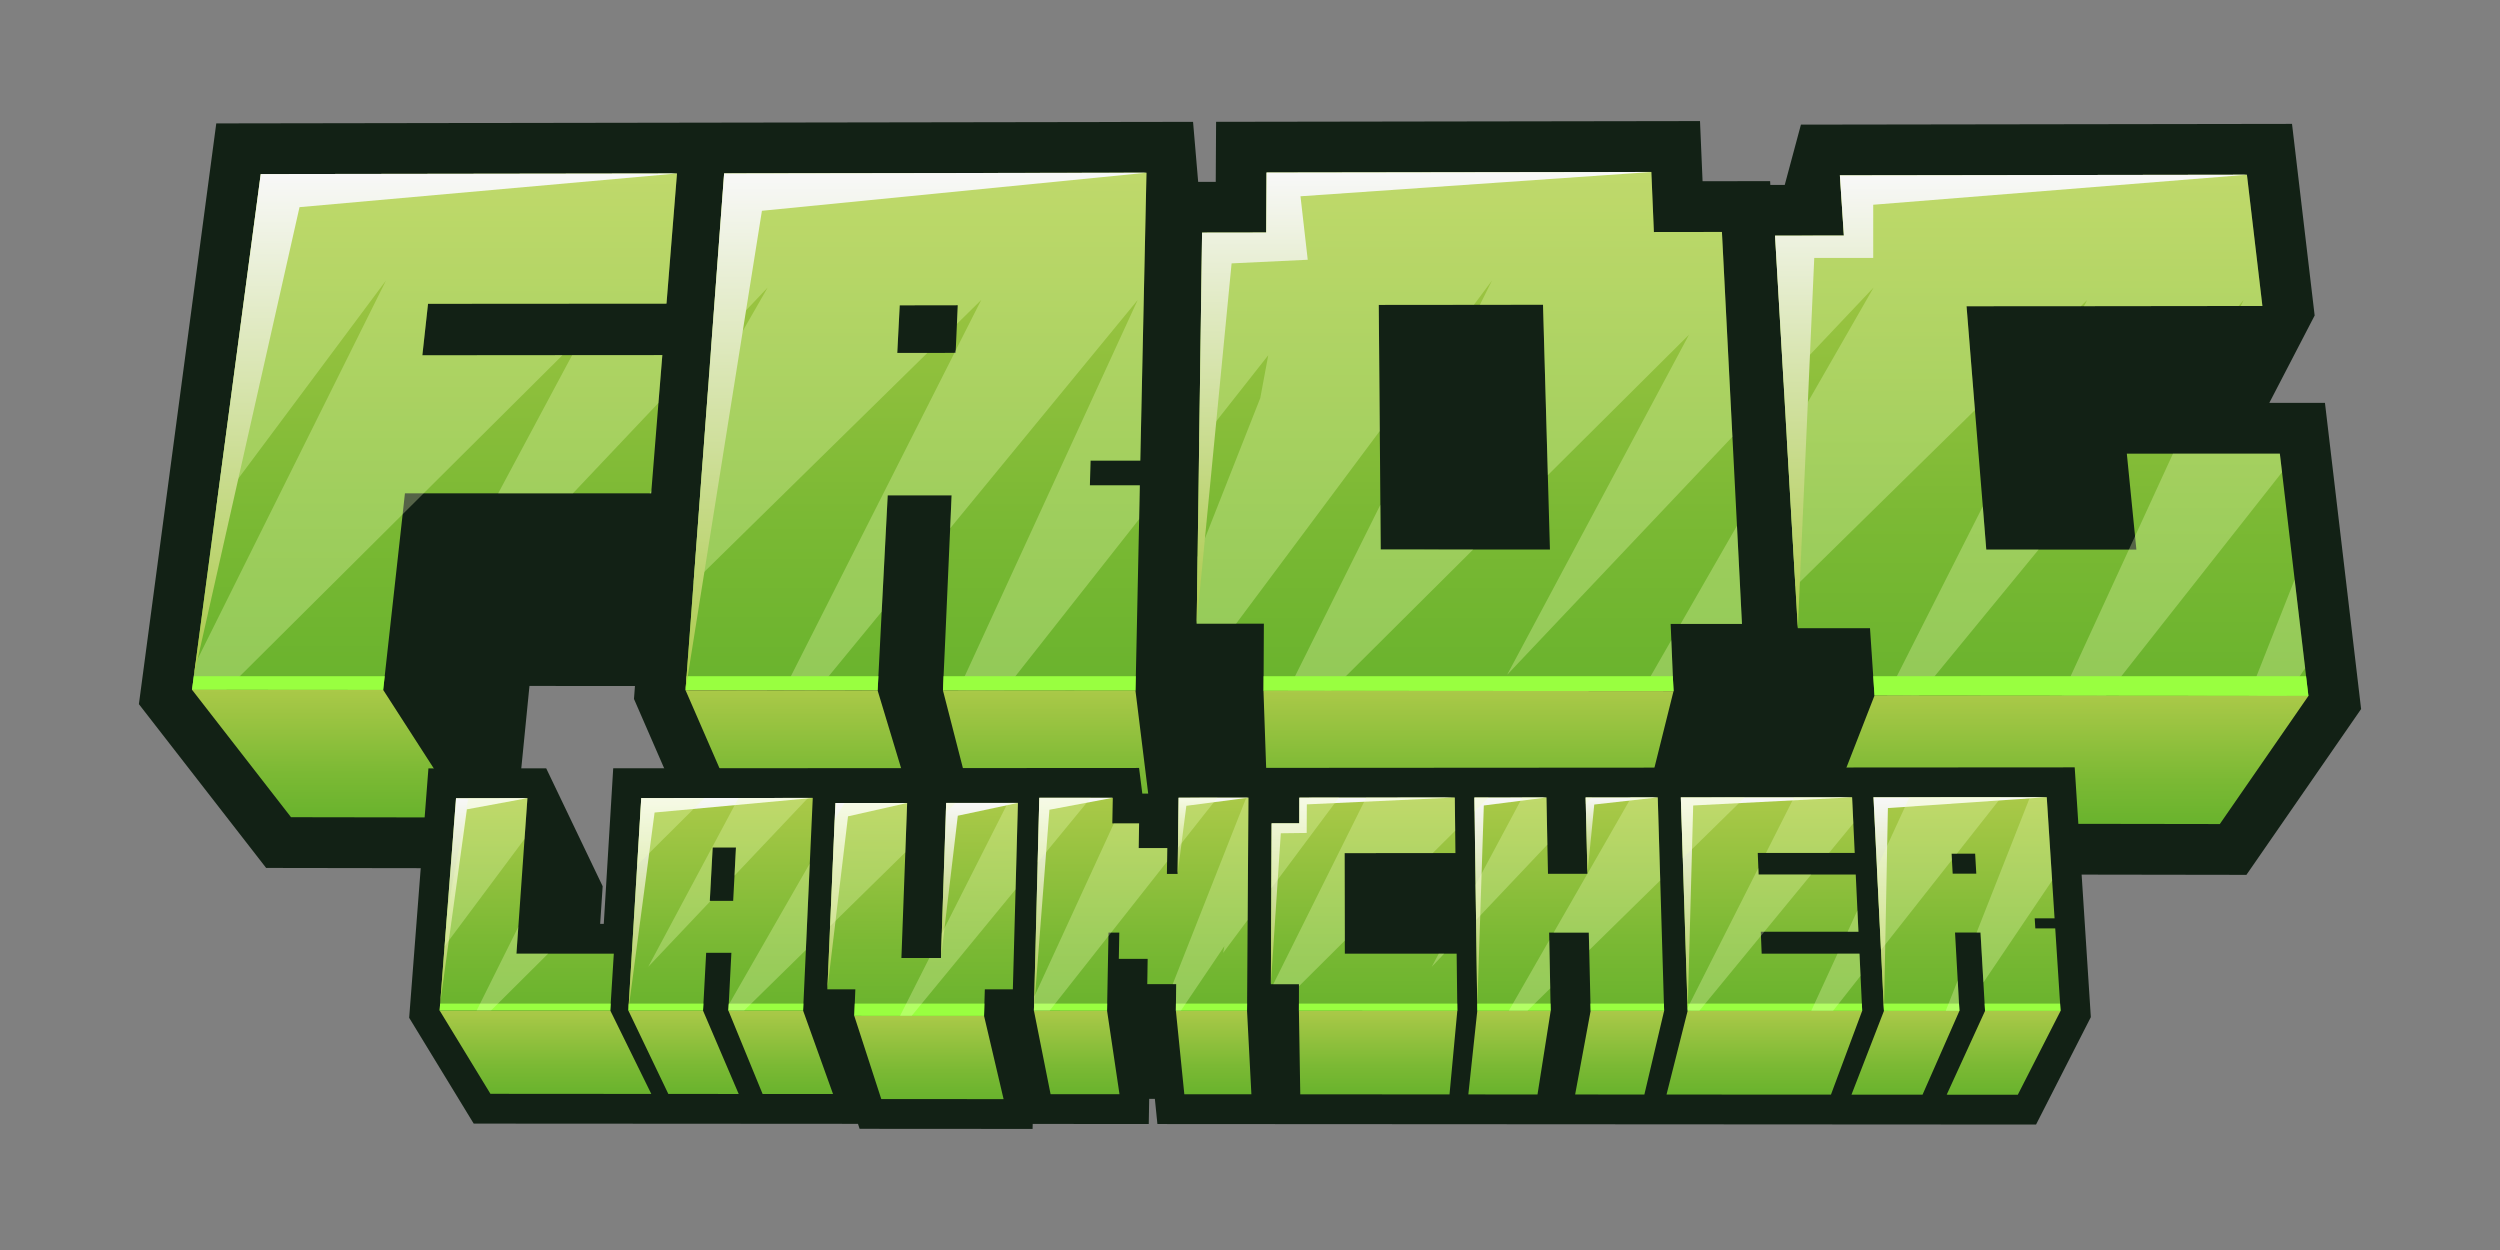 <?xml version="1.0" encoding="UTF-8"?>
<svg xmlns="http://www.w3.org/2000/svg" xmlns:xlink="http://www.w3.org/1999/xlink" viewBox="0 0 1080 540">
  <rect x="0" y="0" width="1080" height="540" fill="#808080" stroke="none"/>
  <defs>
    <style>
      .cls-1 {
        fill: url(#Degradado_sin_nombre_9-12);
      }

      .cls-2 {
        fill: url(#Degradado_sin_nombre_7-19);
      }

      .cls-3 {
        fill: url(#Degradado_sin_nombre_7-15);
      }

      .cls-4 {
        fill: url(#Degradado_sin_nombre_9-13);
      }

      .cls-5 {
        fill: url(#Degradado_sin_nombre_7-9);
      }

      .cls-6 {
        fill: url(#Degradado_sin_nombre_7-13);
      }

      .cls-7 {
        fill: url(#Degradado_sin_nombre_9-2);
      }

      .cls-8 {
        fill: url(#Degradado_sin_nombre_9-10);
      }

      .cls-9 {
        fill: url(#Degradado_sin_nombre_7-3);
      }

      .cls-10 {
        fill: url(#Degradado_sin_nombre_9-6);
      }

      .cls-11 {
        fill: url(#Degradado_sin_nombre_7-29);
      }

      .cls-12 {
        fill: url(#Degradado_sin_nombre_7-20);
      }

      .cls-13 {
        fill: url(#Degradado_sin_nombre_7-18);
      }

      .cls-14 {
        fill: url(#Degradado_sin_nombre_7-22);
      }

      .cls-15 {
        fill: url(#Degradado_sin_nombre_9-4);
      }

      .cls-16 {
        fill: url(#Degradado_sin_nombre_9-3);
      }

      .cls-17 {
        fill: url(#Degradado_sin_nombre_7-8);
      }

      .cls-18 {
        isolation: isolate;
      }

      .cls-19 {
        fill: url(#Degradado_sin_nombre_7-24);
      }

      .cls-20 {
        fill: url(#Degradado_sin_nombre_7-4);
      }

      .cls-21 {
        opacity: .3;
      }

      .cls-21, .cls-22 {
        mix-blend-mode: soft-light;
      }

      .cls-23 {
        fill: url(#Degradado_sin_nombre_7-16);
      }

      .cls-24 {
        fill: url(#Degradado_sin_nombre_9);
      }

      .cls-25 {
        fill: url(#Degradado_sin_nombre_9-15);
      }

      .cls-26 {
        fill: url(#Degradado_sin_nombre_7-25);
      }

      .cls-27 {
        fill: url(#Degradado_sin_nombre_9-8);
      }

      .cls-28 {
        fill: #99ff40;
      }

      .cls-29 {
        fill: url(#Degradado_sin_nombre_9-9);
      }

      .cls-30 {
        fill: url(#Degradado_sin_nombre_7);
      }

      .cls-31 {
        fill: url(#Degradado_sin_nombre_7-7);
      }

      .cls-32 {
        fill: url(#Degradado_sin_nombre_7-23);
      }

      .cls-33 {
        fill: url(#Degradado_sin_nombre_9-14);
      }

      .cls-34 {
        fill: url(#Degradado_sin_nombre_7-10);
      }

      .cls-22 {
        opacity: .3;
      }

      .cls-35 {
        fill: url(#Degradado_sin_nombre_9-7);
      }

      .cls-36 {
        fill: url(#Degradado_sin_nombre_7-12);
      }

      .cls-37 {
        fill: #122115;
      }

      .cls-38 {
        fill: url(#Degradado_sin_nombre_7-21);
      }

      .cls-39 {
        fill: url(#Degradado_sin_nombre_7-14);
      }

      .cls-40 {
        fill: url(#Degradado_sin_nombre_7-11);
      }

      .cls-41 {
        fill: url(#Degradado_sin_nombre_9-11);
      }

      .cls-42 {
        fill: url(#Degradado_sin_nombre_7-6);
      }

      .cls-43 {
        fill: url(#Degradado_sin_nombre_7-26);
      }

      .cls-44 {
        fill: url(#Degradado_sin_nombre_7-5);
      }

      .cls-45 {
        fill: url(#Degradado_sin_nombre_9-5);
      }

      .cls-46 {
        fill: url(#Degradado_sin_nombre_7-28);
      }

      .cls-47 {
        fill: #f2ffbd;
      }

      .cls-48 {
        fill: url(#Degradado_sin_nombre_7-27);
      }

      .cls-49 {
        fill: url(#Degradado_sin_nombre_7-2);
      }

      .cls-50 {
        fill: url(#Degradado_sin_nombre_7-17);
      }
    </style>
    <linearGradient id="Degradado_sin_nombre_7" data-name="Degradado sin nombre 7" x1="187.7" y1="298.05" x2="187.7" y2="74.94" gradientUnits="userSpaceOnUse">
      <stop offset="0" stop-color="#69b32d"/>
      <stop offset=".34" stop-color="#7bb934"/>
      <stop offset="1" stop-color="#aac948"/>
    </linearGradient>
    <linearGradient id="Degradado_sin_nombre_7-2" data-name="Degradado sin nombre 7" x1="395.71" y1="298.35" x2="395.71" y2="74.62" xlink:href="#Degradado_sin_nombre_7"/>
    <linearGradient id="Degradado_sin_nombre_7-3" data-name="Degradado sin nombre 7" x1="882.03" y1="300.65" x2="882.03" y2="75.49" xlink:href="#Degradado_sin_nombre_7"/>
    <linearGradient id="Degradado_sin_nombre_7-4" data-name="Degradado sin nombre 7" x1="634.74" y1="298.56" x2="634.74" y2="74.29" xlink:href="#Degradado_sin_nombre_7"/>
    <linearGradient id="Degradado_sin_nombre_9" data-name="Degradado sin nombre 9" x1="188.09" y1="292.13" x2="188.09" y2="74.94" gradientUnits="userSpaceOnUse">
      <stop offset="0" stop-color="#aac948"/>
      <stop offset="1" stop-color="#f8f8f8"/>
    </linearGradient>
    <linearGradient id="Degradado_sin_nombre_9-2" data-name="Degradado sin nombre 9" x1="395.71" y1="298.16" x2="395.71" y2="74.62" xlink:href="#Degradado_sin_nombre_9"/>
    <linearGradient id="Degradado_sin_nombre_9-3" data-name="Degradado sin nombre 9" x1="615.17" y1="269.43" x2="615.17" y2="74.29" xlink:href="#Degradado_sin_nombre_9"/>
    <linearGradient id="Degradado_sin_nombre_9-4" data-name="Degradado sin nombre 9" x1="868.75" y1="271.37" x2="868.75" y2="75.49" xlink:href="#Degradado_sin_nombre_9"/>
    <linearGradient id="Degradado_sin_nombre_7-5" data-name="Degradado sin nombre 7" x1="142" y1="353.15" x2="142" y2="297.99" xlink:href="#Degradado_sin_nombre_7"/>
    <linearGradient id="Degradado_sin_nombre_7-6" data-name="Degradado sin nombre 7" x1="345.98" y1="353.44" x2="345.98" y2="298.18" xlink:href="#Degradado_sin_nombre_7"/>
    <linearGradient id="Degradado_sin_nombre_7-7" data-name="Degradado sin nombre 7" x1="452.35" y1="353.59" x2="452.35" y2="298.28" xlink:href="#Degradado_sin_nombre_7"/>
    <linearGradient id="Degradado_sin_nombre_7-8" data-name="Degradado sin nombre 7" x1="892.74" y1="355.99" x2="892.74" y2="300.47" xlink:href="#Degradado_sin_nombre_7"/>
    <linearGradient id="Degradado_sin_nombre_7-9" data-name="Degradado sin nombre 7" x1="634.39" y1="353.91" x2="634.39" y2="298.4" xlink:href="#Degradado_sin_nombre_7"/>
    <linearGradient id="Degradado_sin_nombre_7-10" data-name="Degradado sin nombre 7" x1="235.64" y1="472.58" x2="235.64" y2="436.52" xlink:href="#Degradado_sin_nombre_7"/>
    <linearGradient id="Degradado_sin_nombre_7-11" data-name="Degradado sin nombre 7" x1="295.28" y1="472.6" x2="295.28" y2="436.54" xlink:href="#Degradado_sin_nombre_7"/>
    <linearGradient id="Degradado_sin_nombre_7-12" data-name="Degradado sin nombre 7" x1="337.26" y1="472.62" x2="337.26" y2="436.55" xlink:href="#Degradado_sin_nombre_7"/>
    <linearGradient id="Degradado_sin_nombre_7-13" data-name="Degradado sin nombre 7" x1="401.29" y1="474.82" x2="401.29" y2="438.84" xlink:href="#Degradado_sin_nombre_7"/>
    <linearGradient id="Degradado_sin_nombre_7-14" data-name="Degradado sin nombre 7" x1="465.14" y1="472.7" x2="465.14" y2="436.59" xlink:href="#Degradado_sin_nombre_7"/>
    <linearGradient id="Degradado_sin_nombre_7-15" data-name="Degradado sin nombre 7" x1="524.29" y1="472.73" x2="524.29" y2="436.6" xlink:href="#Degradado_sin_nombre_7"/>
    <linearGradient id="Degradado_sin_nombre_7-16" data-name="Degradado sin nombre 7" x1="823.15" y1="472.91" x2="823.15" y2="436.68" xlink:href="#Degradado_sin_nombre_7"/>
    <linearGradient id="Degradado_sin_nombre_7-17" data-name="Degradado sin nombre 7" x1="865.57" y1="472.93" x2="865.57" y2="436.69" xlink:href="#Degradado_sin_nombre_7"/>
    <linearGradient id="Degradado_sin_nombre_7-18" data-name="Degradado sin nombre 7" x1="762.2" y1="472.88" x2="762.2" y2="436.66" xlink:href="#Degradado_sin_nombre_7"/>
    <linearGradient id="Degradado_sin_nombre_7-19" data-name="Degradado sin nombre 7" x1="652.11" y1="472.81" x2="652.11" y2="436.64" xlink:href="#Degradado_sin_nombre_7"/>
    <linearGradient id="Degradado_sin_nombre_7-20" data-name="Degradado sin nombre 7" x1="699.68" y1="472.83" x2="699.68" y2="436.65" xlink:href="#Degradado_sin_nombre_7"/>
    <linearGradient id="Degradado_sin_nombre_7-21" data-name="Degradado sin nombre 7" x1="595.34" y1="472.78" x2="595.34" y2="436.62" xlink:href="#Degradado_sin_nombre_7"/>
    <linearGradient id="Degradado_sin_nombre_7-22" data-name="Degradado sin nombre 7" x1="227.54" y1="436.54" x2="227.54" y2="344.8" xlink:href="#Degradado_sin_nombre_7"/>
    <linearGradient id="Degradado_sin_nombre_7-23" data-name="Degradado sin nombre 7" x1="311.27" y1="436.56" x2="311.27" y2="344.71" xlink:href="#Degradado_sin_nombre_7"/>
    <linearGradient id="Degradado_sin_nombre_7-24" data-name="Degradado sin nombre 7" x1="398.58" y1="438.85" x2="398.58" y2="346.86" xlink:href="#Degradado_sin_nombre_7"/>
    <linearGradient id="Degradado_sin_nombre_7-25" data-name="Degradado sin nombre 7" x1="492.99" y1="436.61" x2="492.99" y2="344.6" xlink:href="#Degradado_sin_nombre_7"/>
    <linearGradient id="Degradado_sin_nombre_7-26" data-name="Degradado sin nombre 7" x1="849.76" y1="436.7" x2="849.76" y2="344.38" xlink:href="#Degradado_sin_nombre_7"/>
    <linearGradient id="Degradado_sin_nombre_7-27" data-name="Degradado sin nombre 7" x1="765.29" y1="436.68" x2="765.29" y2="344.43" xlink:href="#Degradado_sin_nombre_7"/>
    <linearGradient id="Degradado_sin_nombre_7-28" data-name="Degradado sin nombre 7" x1="677.92" y1="436.65" x2="677.92" y2="344.48" xlink:href="#Degradado_sin_nombre_7"/>
    <linearGradient id="Degradado_sin_nombre_7-29" data-name="Degradado sin nombre 7" x1="589.29" y1="436.64" x2="589.29" y2="344.53" xlink:href="#Degradado_sin_nombre_7"/>
    <linearGradient id="Degradado_sin_nombre_9-5" data-name="Degradado sin nombre 9" x1="208.99" y1="433.55" x2="208.99" y2="344.8" xlink:href="#Degradado_sin_nombre_9"/>
    <linearGradient id="Degradado_sin_nombre_9-6" data-name="Degradado sin nombre 9" x1="311.27" y1="436.55" x2="311.27" y2="344.71" xlink:href="#Degradado_sin_nombre_9"/>
    <linearGradient id="Degradado_sin_nombre_9-7" data-name="Degradado sin nombre 9" x1="374.65" y1="427.39" x2="374.65" y2="346.89" xlink:href="#Degradado_sin_nombre_9"/>
    <linearGradient id="Degradado_sin_nombre_9-8" data-name="Degradado sin nombre 9" x1="423.12" y1="413.87" x2="423.12" y2="346.86" xlink:href="#Degradado_sin_nombre_9"/>
    <linearGradient id="Degradado_sin_nombre_9-9" data-name="Degradado sin nombre 9" x1="463.69" y1="436.59" x2="463.69" y2="344.64" xlink:href="#Degradado_sin_nombre_9"/>
    <linearGradient id="Degradado_sin_nombre_9-10" data-name="Degradado sin nombre 9" x1="524.03" y1="377.54" x2="524.03" y2="344.6" xlink:href="#Degradado_sin_nombre_9"/>
    <linearGradient id="Degradado_sin_nombre_9-11" data-name="Degradado sin nombre 9" x1="588.74" y1="425.16" x2="588.74" y2="344.53" xlink:href="#Degradado_sin_nombre_9"/>
    <linearGradient id="Degradado_sin_nombre_9-12" data-name="Degradado sin nombre 9" x1="652.5" y1="435.11" x2="652.5" y2="344.51" xlink:href="#Degradado_sin_nombre_9"/>
    <linearGradient id="Degradado_sin_nombre_9-13" data-name="Degradado sin nombre 9" x1="700.57" y1="377.48" x2="700.57" y2="344.48" xlink:href="#Degradado_sin_nombre_9"/>
    <linearGradient id="Degradado_sin_nombre_9-14" data-name="Degradado sin nombre 9" x1="763.12" y1="436.65" x2="763.12" y2="344.43" xlink:href="#Degradado_sin_nombre_9"/>
    <linearGradient id="Degradado_sin_nombre_9-15" data-name="Degradado sin nombre 9" x1="846.78" y1="436.68" x2="846.78" y2="344.38" xlink:href="#Degradado_sin_nombre_9"/>
  </defs>
  <g class="cls-18">
    <g id="Capa_1">
      <g>
        <g>
          <polygon class="cls-37" points="1004.38 174.04 980.34 174.04 999.93 136.3 990.15 53.52 778 53.84 771.01 79.88 764.78 79.89 764.69 78.25 735.51 78.28 734.4 52.3 525.35 52.63 525.2 78.56 517.61 78.57 515.4 52.64 93.43 53.31 60 304.19 114.97 374.95 220.91 375.11 228.73 296.33 274.3 296.36 273.88 301.95 305.78 375.24 518.87 375.56 519.38 348.75 525.63 348.75 526.56 375.57 726.29 375.87 732.99 349 737.28 349.01 737.37 350.68 765.97 350.71 767.58 377.63 970.45 377.94 1020 306.3 1004.38 174.04"/>
          <g>
            <polygon class="cls-30" points="184.91 131.24 182.46 153.47 195.66 153.47 243 153.43 247.16 153.43 286.13 153.4 284.45 174.05 281.42 211.74 281.31 213.13 174.93 213.13 173.94 222.16 166.19 292.13 165.53 298.05 97.72 297.98 82.95 297.98 83.72 292.13 84.49 286.46 93.37 219.6 112.63 75.2 292.46 74.94 287.93 131.17 184.91 131.24"/>
            <path class="cls-49" d="M492.61,198.98l2.67-124.37-182.46.29-3.8,51.03-1.79,24.05-1.43,19.27-.77,10.24-1.39,18.64-.22,2.52-3.8,50.92-.44,5.85-1.24,17-1.35,17.69-.44,6.03,42.44.04h14.4l26.14.04.33-6.11,1.43-27.89,2.6-50.23h27.6l-.62,14.22-2.08,47.09-.77,16.82-.26,6.14h6.58l19.85.04,56.74.04.15-6.21,1.43-67.85.29-14.62h-21.57l.29-10.67h21.5ZM400.6,152.48h-12.98l1.06-20.58,25.08-.04-.37,8.04-.51,11.41-.04,1.13h-.51l-11.73.04Z"/>
            <polygon class="cls-9" points="997.24 300.65 987.74 300.65 971.47 300.61 909.76 300.58 890.64 300.54 828.9 300.5 815.23 300.47 809.78 300.47 809.23 292.13 807.84 271.37 776.66 271.37 775.6 253.34 771.91 189.55 770.52 165.31 766.82 101.81 787.85 101.78 796.55 101.78 794.83 75.75 970.67 75.49 977.36 132.19 967.08 132.19 900.29 132.27 898.94 132.27 849.55 132.3 853.17 177.16 855 199.57 856.57 218.76 858.07 237.44 922.92 237.44 922.34 231.63 918.79 195.99 984.89 195.99 985.84 203.99 991.29 250.38 995.82 288.66 996.22 292.13 997.24 300.65"/>
            <path class="cls-20" d="M636.72,131.68h2.6l5.23-10.49-7.82,10.49ZM636.72,131.68h2.6l5.23-10.49-7.82,10.49ZM636.72,131.68h2.6l5.23-10.49-7.82,10.49ZM636.72,131.68h2.6l5.23-10.49-7.82,10.49ZM752.53,269.54l-2.16-42.41-1.97-38.46-4.53-88.47-29.39.04-1.1-25.96-166.23.26-.15,25.92-27.71.04-1.24,90.84-.69,49.28-.4,28.81h29.03l-.11,22.7-.04,6.29h10.49l18.72.04,134.35.11h13.56l-.29-6.43-.66-15.57-.29-7.02h30.82ZM596.47,237.37l-.15-19.3-.15-19.23-.11-12.65-.44-54.47,41.09-.04h2.6l27.27-.04,2.08,73.63.91,32.13h-33.19l-39.92-.04ZM636.72,131.68h2.6l5.23-10.49-7.82,10.49ZM636.72,131.68h2.6l5.23-10.49-7.82,10.49ZM636.72,131.68h2.6l5.23-10.49-7.82,10.49ZM636.72,131.68h2.6l5.23-10.49-7.82,10.49Z"/>
          </g>
          <g class="cls-21">
            <polygon class="cls-47" points="184.91 131.24 182.46 153.47 195.66 153.47 243 153.43 183.01 213.13 173.94 222.16 97.72 297.98 82.95 297.98 83.72 292.13 84.49 286.46 166.74 121.19 93.37 219.6 112.63 75.2 292.46 74.94 287.93 131.17 184.91 131.24"/>
            <polygon class="cls-47" points="286.13 153.4 284.45 174.05 247.49 213.13 215.21 213.13 247.16 153.43 286.13 153.4"/>
            <polygon class="cls-47" points="280.65 213.13 281.42 211.74 281.31 213.13 280.65 213.13"/>
            <polygon class="cls-47" points="471.11 198.98 470.82 209.66 492.39 209.66 492.1 224.28 433.79 298.31 413.94 298.27 491.48 129.6 410.47 228.23 411.09 214.01 383.49 214.01 380.89 264.24 353 298.2 338.59 298.2 412.33 152.45 412.88 151.31 423.88 129.6 413.39 139.91 413.76 131.86 388.68 131.9 387.62 152.48 400.6 152.48 299.62 251.59 303.43 200.66 303.65 198.14 305.03 179.5 305.8 169.26 331.65 124.19 307.23 150 309.02 125.94 312.82 74.91 495.28 74.62 492.61 198.98 471.11 198.98"/>
            <polygon class="cls-47" points="636.39 237.4 575.05 298.45 556.33 298.42 596.32 218.07 596.47 237.37 636.39 237.4"/>
            <polygon class="cls-47" points="651.08 291.51 729.65 144.59 668.67 205.27 666.59 131.64 639.31 131.68 644.54 121.19 636.72 131.68 595.63 131.72 596.07 186.19 533.99 269.43 516.96 269.43 517.36 240.62 544.45 171.93 547.88 153.47 518.05 191.34 519.3 100.5 547.01 100.46 547.15 74.54 713.38 74.29 714.47 100.24 743.87 100.21 748.4 188.67 651.08 291.51"/>
            <polygon class="cls-47" points="722.66 292.13 722.96 298.56 709.39 298.56 722.01 276.56 722.66 292.13"/>
            <polygon class="cls-47" points="750.37 227.13 752.53 269.54 726.03 269.54 750.37 227.13"/>
            <polygon class="cls-47" points="858.07 237.44 880.66 237.44 828.9 300.5 815.23 300.47 856.57 218.76 858.07 237.44"/>
            <polygon class="cls-47" points="968.04 132.19 969.24 129.6 967.08 132.19 900.29 132.27 901.65 129.6 898.94 132.27 849.55 132.3 853.17 177.16 775.6 253.34 771.91 189.55 809.41 124.19 770.52 165.31 766.82 101.81 787.85 101.78 796.55 101.78 794.83 75.75 970.67 75.49 977.36 132.19 968.04 132.19"/>
            <polygon class="cls-47" points="985.84 203.99 909.76 300.58 890.64 300.54 919.67 237.44 922.34 231.63 938.72 195.99 984.89 195.99 985.84 203.99"/>
            <polygon class="cls-47" points="995.82 288.66 987.74 300.65 971.47 300.61 991.29 250.38 995.82 288.66"/>
          </g>
          <g>
            <polygon class="cls-28" points="83.72 292.13 166.19 292.13 165.53 298.05 82.95 297.98 83.72 292.13"/>
            <polygon class="cls-28" points="296.59 292.13 379.47 292.13 379.14 298.24 296.15 298.16 296.59 292.13"/>
            <polygon class="cls-28" points="407.61 292.13 490.67 292.13 490.53 298.35 407.36 298.27 407.61 292.13"/>
            <polygon class="cls-28" points="722.66 292.13 722.96 298.56 545.84 298.42 545.87 292.13 722.66 292.13"/>
            <polygon class="cls-28" points="997.24 300.65 809.78 300.47 809.23 292.13 996.22 292.13 997.24 300.65"/>
          </g>
          <g>
            <polygon class="cls-24" points="292.46 74.94 112.63 75.2 83.72 292.13 129.39 89.49 292.46 74.94"/>
            <polygon class="cls-7" points="495.28 74.62 312.82 74.91 296.15 298.16 329.15 91.06 495.28 74.62"/>
            <polygon class="cls-16" points="547.15 74.54 547.01 100.46 519.3 100.5 516.96 269.43 532.05 113.78 564.94 112.21 561.81 84.79 713.38 74.29 547.15 74.54"/>
            <polygon class="cls-15" points="776.66 271.37 766.82 101.81 796.55 101.78 794.83 75.75 970.67 75.49 809.23 88.45 809.23 111.43 783.76 111.43 776.66 271.37"/>
          </g>
          <g>
            <polygon class="cls-44" points="82.96 297.99 125.72 353.03 201.05 353.15 165.55 298.06 82.96 297.99"/>
            <polygon class="cls-42" points="296.16 298.18 320.16 353.33 395.8 353.44 379.12 298.25 296.16 298.18"/>
            <polygon class="cls-31" points="407.36 298.28 421.54 353.48 497.35 353.59 490.52 298.35 407.36 298.28"/>
            <polygon class="cls-17" points="809.79 300.47 788.25 355.73 958.96 355.99 997.24 300.64 809.79 300.47"/>
            <polygon class="cls-5" points="545.82 298.4 546.81 326.84 547.75 353.67 709.16 353.91 715.86 327.05 722.96 298.56 545.82 298.4"/>
          </g>
        </g>
        <g>
          <polygon class="cls-37" points="903.24 439.4 896.27 331.5 548.48 331.72 548.48 331.72 496.45 331.75 496.31 342.83 493.48 342.84 492.08 331.76 264.91 331.9 260.83 399.11 259.27 399.11 260.35 382.86 235.96 331.92 185.08 331.96 176.76 439.68 204.64 485.4 293.5 485.45 370.65 485.5 371.35 487.65 446.07 487.7 446.13 485.54 496.26 485.58 496.45 474.71 498.9 474.71 500 485.58 549.06 485.61 549.06 485.61 637.92 485.66 637.92 485.66 879.57 485.81 903.24 439.4"/>
          <g>
            <polygon class="cls-34" points="189.91 436.52 211.87 472.53 281.36 472.58 263.64 436.54 189.91 436.52"/>
            <polygon class="cls-40" points="271.45 436.54 282.16 458.89 288.72 472.58 319.12 472.6 303.69 436.55 271.45 436.54"/>
            <polygon class="cls-36" points="314.66 436.55 320.25 450.19 329.45 472.61 359.87 472.62 346.93 436.56 314.66 436.55"/>
            <polygon class="cls-6" points="369.04 438.84 377.18 463.92 380.71 474.79 433.55 474.82 425.11 438.85 369.04 438.84"/>
            <polygon class="cls-39" points="446.66 436.59 453.85 472.68 483.62 472.7 478.25 436.6 446.66 436.59"/>
            <polygon class="cls-3" points="507.98 436.6 510.53 461.84 511.63 472.72 540.6 472.73 538.72 436.61 507.98 436.6"/>
            <polygon class="cls-23" points="813.88 436.68 799.84 472.89 830.53 472.91 839.83 451.79 846.47 436.69 813.88 436.68"/>
            <polygon class="cls-50" points="857.55 436.69 840.97 472.91 871.69 472.93 890.17 436.7 857.55 436.69"/>
            <polygon class="cls-13" points="729.07 436.66 719.94 472.84 790.97 472.88 798.86 451.7 804.46 436.68 729.07 436.66"/>
            <polygon class="cls-2" points="638.19 436.64 634.32 472.79 664.2 472.81 669.26 440.74 669.9 436.64 638.19 436.64"/>
            <polygon class="cls-12" points="687.16 436.65 680.46 472.82 710.37 472.83 718.86 436.83 718.9 436.66 687.16 436.65"/>
            <polygon class="cls-38" points="561.13 436.62 561.54 461.87 561.72 472.75 626.19 472.78 629.56 436.63 561.13 436.62"/>
          </g>
          <g>
            <polygon class="cls-14" points="265.17 411.98 263.82 433.55 263.64 436.54 212.12 436.52 189.91 436.52 190.14 433.55 192.06 408.76 193.2 393.86 197 344.82 202.3 344.82 227.85 344.8 226.6 362.43 223.92 400.4 223.1 411.98 265.17 411.98"/>
            <path class="cls-32" d="M349.06,344.71l-30.02.03h-14.67s-27.35.03-27.35.03l-1.76,28.94-3.2,52.89-.42,6.95-.18,3h32.25l.17-3,1.18-21.93h10.9l-1.13,21.93-.03.55-.06,1.16-.08,1.29h32.28s.14-3,.14-3l1.06-23.15,1.69-37.35,1.29-28.34h-2.03ZM306.99,389.18h-.36l1.25-23.07h10.05l-.63,12.17-.57,10.89h-9.74Z"/>
            <polygon class="cls-19" points="439.74 346.86 438.73 384.2 437.55 427.4 425.44 427.4 425.26 433.55 425.11 438.85 393.84 438.84 369.04 438.84 369.26 433.55 369.51 427.39 357.42 427.39 358.6 400.1 359.77 372.97 360.58 354.28 360.9 346.9 364.82 346.9 391.88 346.89 391.1 368.21 389.41 413.86 401.47 413.86 406.5 413.87 406.86 403.2 408.6 351.02 408.74 346.88 412.82 346.88 435.35 346.86 439.74 346.86"/>
            <polygon class="cls-26" points="539.33 344.6 538.98 397.44 538.75 433.55 538.72 436.61 510.14 436.6 507.98 436.6 508.01 433.55 508.12 425.15 495.62 425.15 495.79 414.23 483.33 414.23 483.54 402.88 478.88 402.88 478.85 404.35 478.3 433.55 478.25 436.6 453.45 436.59 446.65 436.59 446.73 433.55 446.81 430.53 448.27 372.58 448.98 344.65 471.22 344.64 480.73 344.64 480.52 355.72 482.13 355.72 492.09 355.7 491.91 366.36 504.26 366.36 504.18 372.19 504.1 377.54 508.73 377.54 508.88 366.22 509.16 344.61 525.92 344.6 539.33 344.6"/>
            <path class="cls-43" d="M889.96,433.55l-2.1-32.48h-8.6l-.27-4.36h8.58l-1.06-16.33-2.32-36h-19.65s-39.69.03-39.69.03h-14.99s-.53.01-.53.01l.03.6,1.47,29.91,1.75,35.43,1.13,23.19.15,3.13h26.68s5.91.01,5.91.01l-.17-3.14-.45-8.11-.1-1.9-1.16-20.68h11l1.25,21.56.53,9.14.18,3.14h32.62s-.21-3.14-.21-3.14ZM843.56,377.43l-.33-5.95-.15-2.7h10.18l.5,8.65h-10.19Z"/>
            <polygon class="cls-48" points="804.46 436.68 791.86 436.68 782.47 436.66 734.12 436.65 729.07 436.65 729.03 435.44 728.97 433.55 726.96 370.76 726.12 344.47 753.77 344.46 775.05 344.44 800.11 344.43 800.64 355.67 801.24 368.46 790.14 368.46 762.9 368.47 759.35 368.47 759.61 374.98 759.71 377.81 782.45 377.8 801.68 377.8 802.41 393.27 802.85 402.51 760.67 402.51 760.73 404.25 761.04 411.98 803.3 411.98 803.75 421.58 804.32 433.55 804.46 436.68"/>
            <polygon class="cls-46" points="718.9 436.65 687.16 436.65 687.08 433.55 686.54 410.45 686.36 402.87 669.23 402.87 669.29 406.18 669.7 426.97 669.83 433.55 669.9 436.64 638.19 436.64 638.15 433.55 637.66 397.43 637.45 382.24 637.02 350.54 636.94 344.53 643.07 344.53 657.63 344.52 668.07 344.51 668.47 364.87 668.73 377.49 679.77 377.48 685.75 377.48 685.77 377.47 685.06 347.35 684.99 344.51 687.76 344.51 704.68 344.49 716.15 344.48 717.22 380.34 717.36 385.07 718.81 433.55 718.9 436.65"/>
            <polygon class="cls-11" points="561.15 426.05 561.15 425.16 549.02 425.16 549.21 383.72 549.34 355.68 561.29 355.67 561.32 344.58 578.4 344.57 590.2 344.56 628.47 344.53 628.64 358.88 628.75 368.52 618.95 368.52 580.88 368.55 580.96 406.34 580.96 408.09 580.97 411.98 629.27 411.98 629.53 433.55 629.57 436.64 561.13 436.61 561.14 433.55 561.15 426.05"/>
          </g>
          <g>
            <polygon class="cls-28" points="190.14 433.55 263.82 433.55 263.64 436.54 189.91 436.52 190.14 433.55"/>
            <polygon class="cls-28" points="271.63 433.55 303.87 433.55 303.7 436.55 271.45 436.55 271.63 433.55"/>
            <polygon class="cls-28" points="314.82 433.55 347.07 433.55 346.93 436.56 314.65 436.55 314.73 435.26 314.82 433.55"/>
            <polygon class="cls-28" points="369.26 433.55 425.26 433.55 425.11 438.85 369.04 438.84 369.26 433.55"/>
            <polygon class="cls-28" points="446.73 433.55 478.3 433.55 478.25 436.6 446.65 436.59 446.73 433.55"/>
            <polygon class="cls-28" points="508.01 433.55 538.75 433.55 538.72 436.61 507.98 436.6 508.01 433.55"/>
            <polygon class="cls-28" points="629.53 433.55 629.57 436.64 561.13 436.61 561.14 433.55 629.53 433.55"/>
            <polygon class="cls-28" points="669.83 433.55 669.9 436.64 638.19 436.64 638.15 433.55 669.83 433.55"/>
            <polygon class="cls-28" points="718.81 433.55 718.9 436.65 687.16 436.65 687.08 433.55 718.81 433.55"/>
            <polygon class="cls-28" points="804.32 433.55 804.46 436.68 729.07 436.65 728.97 433.55 804.32 433.55"/>
            <polygon class="cls-28" points="846.3 433.55 846.47 436.69 813.88 436.68 813.73 433.55 846.3 433.55"/>
            <polygon class="cls-28" points="890.17 436.7 857.55 436.69 857.37 433.55 889.96 433.55 890.17 436.7"/>
          </g>
          <g>
            <polygon class="cls-45" points="227.85 344.8 197 344.82 190.14 433.55 201.7 349.63 227.85 344.8"/>
            <polygon class="cls-10" points="351.1 344.71 277.02 344.76 271.45 436.55 282.78 351.01 351.1 344.71"/>
            <polygon class="cls-35" points="391.88 346.89 360.9 346.9 357.42 427.39 366.34 352.66 391.88 346.89"/>
            <polygon class="cls-27" points="439.74 346.86 408.74 346.88 406.5 413.87 413.77 352.39 439.74 346.86"/>
            <polygon class="cls-29" points="480.73 344.64 448.98 344.65 446.65 436.59 453.35 349.81 480.73 344.64"/>
            <polygon class="cls-8" points="508.73 377.54 509.16 344.61 539.33 344.6 512.5 348.11 508.73 377.54"/>
            <polygon class="cls-41" points="561.29 355.67 561.32 344.58 628.47 344.53 564.55 347.49 564.49 359.83 553.31 359.97 549.02 425.16 549.34 355.68 561.29 355.67"/>
            <polygon class="cls-1" points="668.07 344.51 636.94 344.53 638.17 435.11 641.01 347.97 668.07 344.51"/>
            <polygon class="cls-4" points="685.77 377.48 684.99 344.51 716.15 344.48 688.72 347.56 685.77 377.48"/>
            <polygon class="cls-33" points="800.11 344.43 726.12 344.47 729.07 436.65 731.46 347.97 800.11 344.43"/>
            <polygon class="cls-25" points="884.21 344.38 809.35 344.42 813.88 436.68 815.57 349.08 884.21 344.38"/>
          </g>
          <g class="cls-22">
            <polygon class="cls-47" points="227.85 344.8 226.6 362.43 192.06 408.76 193.2 393.86 202.3 344.82 227.85 344.8"/>
            <polygon class="cls-47" points="236.79 411.98 212.12 436.52 205.93 436.52 223.92 400.4 223.1 411.98 236.79 411.98"/>
            <polygon class="cls-47" points="304.37 344.75 275.26 373.71 277.02 344.76 304.37 344.75"/>
            <polygon class="cls-47" points="317.3 378.28 317.93 366.1 307.88 366.1 306.63 389.18 306.99 389.18 280.03 417.66 319.04 344.74 349.06 344.71 317.3 378.28"/>
            <polygon class="cls-47" points="314.79 434.1 349.81 373.05 348.12 410.4 321.47 436.55 314.65 436.55 314.73 435.26 314.79 434.1"/>
            <polygon class="cls-47" points="391.88 346.89 391.1 368.21 358.6 400.1 359.77 372.97 360.58 354.28 364.82 346.9 391.88 346.89"/>
            <polygon class="cls-47" points="412.82 346.88 408.6 351.02 408.74 346.88 412.82 346.88"/>
            <polygon class="cls-47" points="439.74 346.86 438.73 384.2 393.84 438.84 388.83 438.84 401.47 413.86 406.5 413.87 406.86 403.2 435.35 346.86 439.74 346.86"/>
            <polygon class="cls-47" points="471.22 344.64 448.27 372.58 448.98 344.65 471.22 344.64"/>
            <polygon class="cls-47" points="504.26 366.36 504.18 372.19 480 402.88 478.85 404.35 453.45 436.59 446.65 436.59 446.73 433.55 446.81 430.53 481.21 355.72 482.13 355.72 492.09 355.7 491.91 366.36 504.26 366.36"/>
            <polygon class="cls-47" points="525.92 344.6 508.88 366.22 509.16 344.61 525.92 344.6"/>
            <polygon class="cls-47" points="539.33 344.6 538.98 397.44 528.39 411.65 528.93 408.74 510.14 436.6 507.98 436.6 508.01 433.55 508.12 425.15 506.61 425.15 538.39 344.6 539.33 344.6"/>
            <polygon class="cls-47" points="578.4 344.57 549.21 383.72 549.34 355.68 561.29 355.67 561.32 344.58 578.4 344.57"/>
            <polygon class="cls-47" points="618.95 368.52 580.88 368.55 580.96 406.34 561.15 426.05 561.15 425.16 550.07 425.16 590.2 344.56 628.47 344.53 628.64 358.88 618.95 368.52"/>
            <polygon class="cls-47" points="637.02 350.54 636.94 344.53 643.07 344.53 637.02 350.54"/>
            <polygon class="cls-47" points="621.55 411.98 623.88 411.98 618.51 417.66 621.55 411.98"/>
            <polygon class="cls-47" points="668.47 364.87 637.66 397.43 637.45 382.24 657.63 344.52 668.07 344.51 668.47 364.87"/>
            <polygon class="cls-47" points="685.06 347.35 684.99 344.51 687.76 344.51 685.06 347.35"/>
            <polygon class="cls-47" points="669.7 426.97 659.86 436.64 651.82 436.64 669.29 406.18 669.7 426.97"/>
            <polygon class="cls-47" points="717.22 380.34 686.54 410.45 686.36 402.87 671.18 402.87 685.75 377.48 685.77 377.47 704.68 344.49 716.15 344.48 717.22 380.34"/>
            <polygon class="cls-47" points="726.96 370.76 726.12 344.47 753.77 344.46 726.96 370.76"/>
            <polygon class="cls-47" points="759.71 377.81 782.45 377.8 762.16 402.51 760.73 404.25 734.12 436.65 729.07 436.65 729.03 435.44 759.61 374.98 759.71 377.81"/>
            <polygon class="cls-47" points="800.64 355.67 790.14 368.46 762.9 368.47 775.05 344.44 800.11 344.43 800.64 355.67"/>
            <polygon class="cls-47" points="809.38 345.02 809.35 344.42 809.88 344.42 809.38 345.02"/>
            <polygon class="cls-47" points="802.85 402.51 798.17 402.51 802.41 393.27 802.85 402.51"/>
            <polygon class="cls-47" points="803.75 421.58 791.86 436.68 782.47 436.66 793.82 411.98 803.3 411.98 803.75 421.58"/>
            <polygon class="cls-47" points="845.35 368.78 843.07 368.78 843.22 371.48 812.59 410.36 810.84 374.93 824.87 344.4 864.56 344.39 845.35 368.78"/>
            <polygon class="cls-47" points="846.3 433.55 846.47 436.69 840.56 436.69 845.74 423.54 845.85 425.44 846.3 433.55"/>
            <polygon class="cls-47" points="886.53 380.37 856.84 424.41 855.59 402.86 853.89 402.86 876.95 344.38 884.21 344.38 886.53 380.37"/>
          </g>
        </g>
      </g>
    </g>
  </g>
</svg>